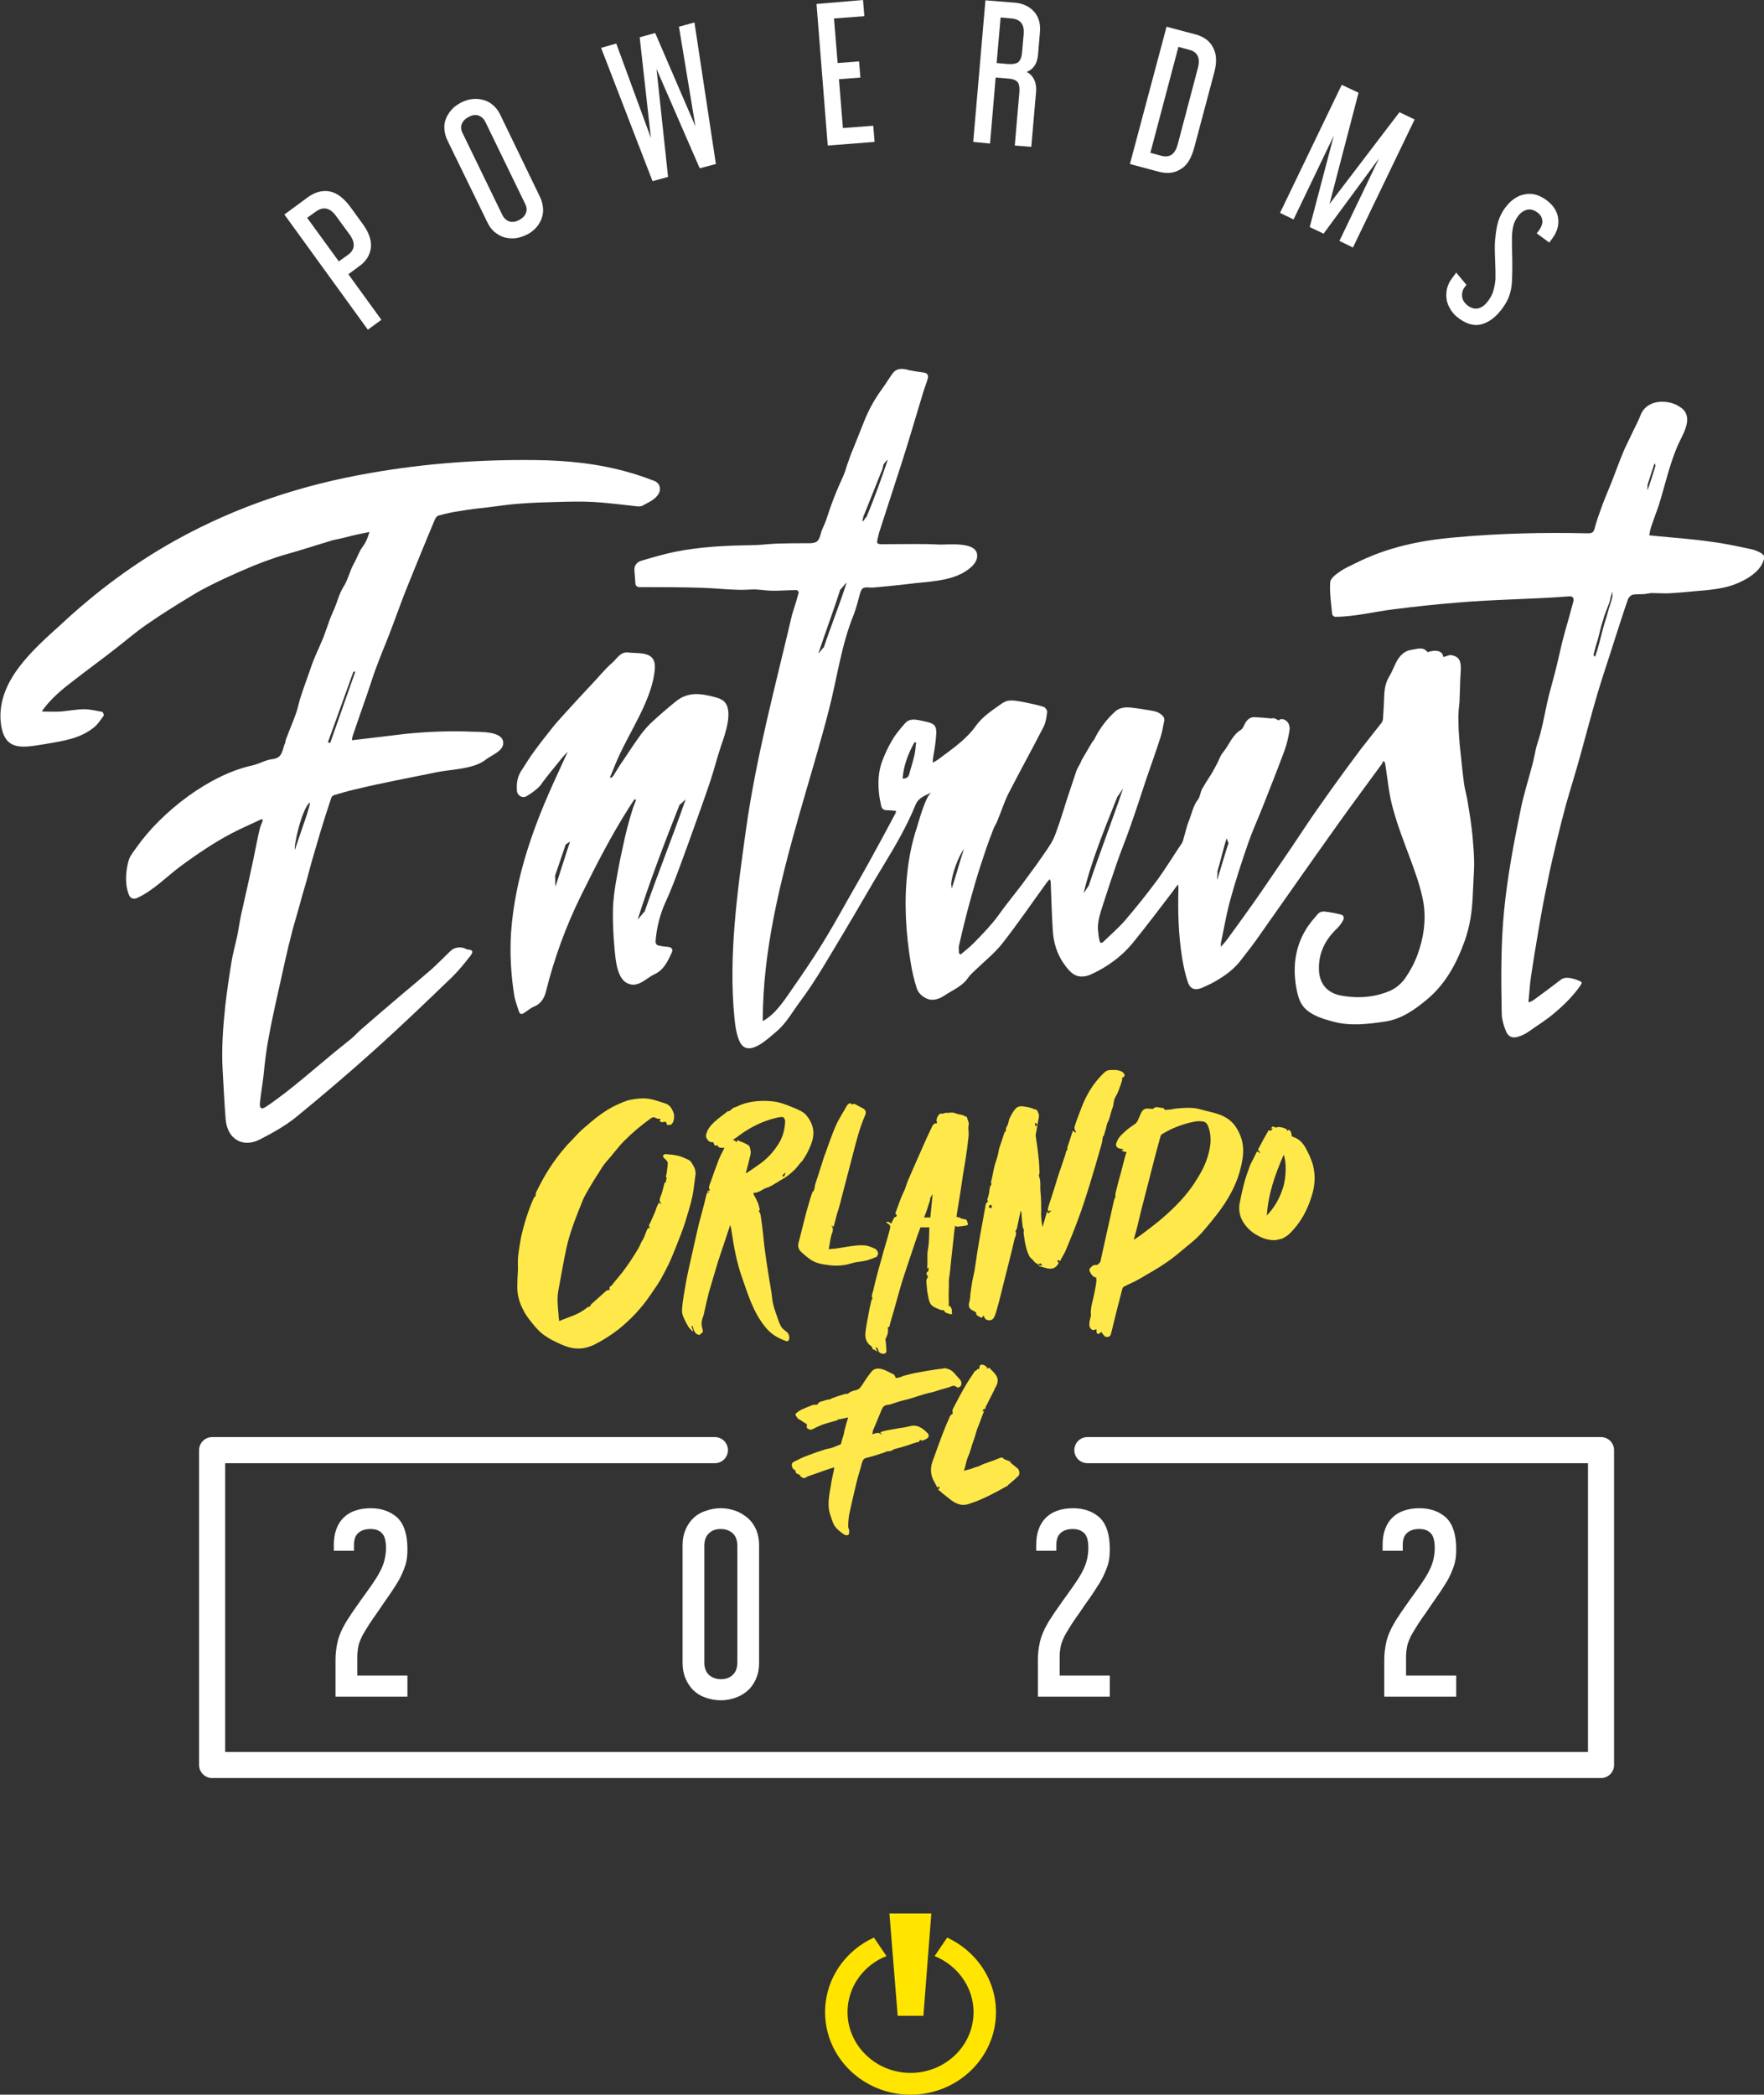 <?xml version="1.0" encoding="utf-8"?>
<!-- Generator: Adobe Illustrator 25.2.3, SVG Export Plug-In . SVG Version: 6.00 Build 0)  -->
<svg version="1.1" id="Layer_1" xmlns="http://www.w3.org/2000/svg" xmlns:xlink="http://www.w3.org/1999/xlink" x="0px" y="0px"
	 viewBox="0 0 534.7 634.7" style="enable-background:new 0 0 534.7 634.7;" xml:space="preserve">
<rect x="0" y="0" width="534.7" height="634.7" fill="#333333" stroke="none"/>
<style type="text/css">
	.st0{fill:#FFFFFF;}
	.st1{fill:#FFE500;}
	.st2{fill:none;stroke:#FFFFFF;stroke-width:7.905;stroke-linecap:round;stroke-linejoin:round;stroke-miterlimit:10;}
	.st3{fill:#FFE94A;}
</style>
<g>
	<path class="st0" d="M93.4,59.7c2.1-1.5,4.3-2.1,6.5-1.7c2.2,0.4,4.3,2,6.3,4.7l3.7,5.1c2,2.7,2.8,5.2,2.5,7.4
		c-0.3,2.2-1.5,4.1-3.7,5.6l-3.1,2.3l10,13.8l-4.1,3L86.2,65L93.4,59.7z M102.7,79.2l2.8-2c2.1-1.5,2.3-3.6,0.5-6.1l-4.1-5.6
		c-1.8-2.5-3.8-3-6-1.5l-2.8,2L102.7,79.2z"/>
	<path class="st0" d="M163.6,59.5c0.6,1.2,0.9,2.4,1,3.6c0.1,1.2-0.1,2.3-0.5,3.3c-0.4,1-1,2-1.8,2.8c-0.8,0.8-1.7,1.5-2.8,2
		c-1.1,0.5-2.3,0.9-3.4,1c-1.1,0.1-2.2,0-3.3-0.3c-1-0.3-2-0.9-2.9-1.6c-0.9-0.8-1.6-1.7-2.2-3l-12-24.6c-0.6-1.2-0.9-2.4-1-3.6
		c-0.1-1.2,0.1-2.2,0.5-3.2c0.4-1,1-1.9,1.8-2.8s1.8-1.5,2.9-2.1c1.1-0.5,2.2-0.9,3.4-1c1.1-0.1,2.2,0,3.3,0.3c1,0.3,2,0.8,2.9,1.6
		c0.9,0.8,1.6,1.7,2.2,3L163.6,59.5z M152.2,65c0.5,1.1,1.3,1.8,2.2,2.1c0.9,0.3,1.9,0.1,2.9-0.4c1-0.5,1.7-1.2,2.1-2.1
		c0.4-0.9,0.3-1.9-0.3-3l-11.9-24.5c-0.5-1.1-1.3-1.8-2.2-2.1c-0.9-0.3-1.9-0.1-2.9,0.4c-1,0.5-1.7,1.2-2.1,2.1
		c-0.4,0.9-0.3,1.9,0.3,3L152.2,65z"/>
	<path class="st0" d="M186.8,13.2l10.5,28.6l-3.4-30.5l4.7-1.3l12.2,28.3l-5-30.2l4.7-1.3l6.5,42.9l-4.9,1.3L199,20.9l3.5,32.7
		l-4.7,1.3l-15.6-40.4L186.8,13.2z"/>
	<path class="st0" d="M261.6,0l0.4,4.9l-9.2,0.7l1.1,13.5l6.5-0.5l0.4,4.9l-6.5,0.5l1.2,14.8l9.2-0.7l0.4,4.9l-14.2,1.1l-3.4-42.9
		L261.6,0z"/>
	<path class="st0" d="M307.5,0.8c2.6,0.2,4.6,1.2,6,2.8c1.4,1.6,2,3.8,1.7,6.4l-0.5,6c-0.1,1.7-0.5,3-1.1,3.9
		c-0.6,0.9-1.4,1.5-2.4,1.9c1,0.5,1.8,1.3,2.3,2.4c0.5,1,0.7,2.4,0.5,4.2l-1.4,16.1l-5-0.4l1.4-16.3c0.1-1.4-0.1-2.3-0.5-2.9
		c-0.5-0.6-1.5-1-3-1.1l-3.7-0.3l-1.7,20L295,43l3.7-42.9L307.5,0.8z M302.1,19.1l3.4,0.3c1.5,0.1,2.6-0.1,3.2-0.6
		c0.6-0.6,1-1.5,1.1-2.9l0.5-5.6c0.2-2.9-0.9-4.4-3.6-4.7l-3.4-0.3L302.1,19.1z"/>
	<path class="st0" d="M362.3,10.4c2.6,0.7,4.4,2,5.4,4c1.1,2,1.2,4.6,0.3,7.8l-6,22.5c-0.9,3.3-2.2,5.5-4.2,6.6
		c-1.9,1.2-4.1,1.4-6.7,0.7l-8.6-2.3l11.1-41.6L362.3,10.4z M348.7,46.3l3.3,0.9c2.6,0.7,4.2-0.5,5-3.5l6.1-23.1
		c0.8-3-0.1-4.9-2.6-5.5l-3.3-0.9L348.7,46.3z"/>
	<path class="st0" d="M411.8,28.1L403,61.8L424.2,34l4.6,2.2l-18.7,38.8l-4.1-2l12-25l-16.8,22.8l-4.2-2l7.3-27.7l-12.2,25.4l-4.1-2
		l18.7-38.8L411.8,28.1z"/>
	<path class="st0" d="M468.7,60.6c2.1,1.5,3.3,3.4,3.6,5.5s-0.3,4.2-1.8,6.2l-0.9,1.2l-3.8-2.8l0.7-0.9c0.7-1,1.1-2,1-3
		s-0.6-1.8-1.6-2.5c-1.1-0.8-2.2-1-3.2-0.7c-1,0.3-2,1-2.7,2.1c-0.6,0.9-1.1,1.8-1.3,2.8c-0.2,1-0.4,2.1-0.4,3.4c0,0.8,0,1.8,0,3
		c0,1.2,0.1,2.4,0.1,3.6c0,1.3,0,2.5,0,3.7c0,1.2-0.1,2.3-0.1,3.2c-0.1,1.6-0.4,3-0.8,4.2c-0.4,1.2-1.1,2.4-2,3.7
		c-1.9,2.6-3.9,4.2-6.2,4.9c-2.2,0.7-4.5,0.1-6.9-1.6c-1.2-0.8-2.1-1.8-2.7-2.8c-0.6-1-1.1-2.1-1.2-3.1c-0.2-1.1-0.1-2.1,0.1-3.2
		c0.3-1.1,0.7-2.1,1.4-3l1.4-1.9l3.1,3.7l-0.6,0.8c-0.6,0.8-0.8,1.8-0.7,2.8c0.1,1,0.7,1.9,1.7,2.7c1.1,0.8,2.2,1.1,3.3,0.8
		c1.1-0.3,2.1-1.1,3-2.4c0.6-0.8,1.1-1.7,1.4-2.7s0.6-2.3,0.7-3.7c0-0.7,0-1.6,0-2.6c0-1-0.1-2-0.1-3.1c0-1.1-0.1-2.1-0.1-3.2
		c0-1.1,0-2.1,0.1-3c0.2-2.3,0.5-4.3,1-5.8c0.5-1.5,1.2-2.8,2-3.9c1.7-2.3,3.7-3.7,5.9-4.1C464.3,58.4,466.5,59,468.7,60.6z"/>
</g>
<g>
	<polygon class="st1" points="279.9,610.8 272.1,610.8 269.6,579.8 282.3,579.8 	"/>
	<path class="st1" d="M287.1,587.1l-3.8,5.6c6.9,2.8,11.8,9.4,11.8,17c0,10.2-8.6,18.4-19.1,18.4c-10.5,0-19.1-8.3-19.1-18.4
		c0-7.7,4.9-14.3,11.8-17l-3.8-5.6c-8.8,4-14.8,12.6-14.8,22.6c0,13.8,11.6,25,25.9,25s25.9-11.2,25.9-25
		C301.9,599.7,295.8,591.1,287.1,587.1z"/>
</g>
<g>
	<path class="st0" d="M387.6,218.3c0.7-0.8,1.9-0.3,2.5,0.3c0.6,0.5,0.9,1.7,0.8,2.5c-0.3,2.1-0.8,4.2-1.5,6.2
		c-2.2,6-4.6,11.9-6.9,17.8c-1.4,3.5-3,7-4.2,10.5c-2,5.8-3.9,11.6-5.5,17.5c-1.1,4.1-1.8,8.3-2.7,12.5c-0.1,0.3,0,0.6,0,1.3
		c0.9-1.1,1.6-1.8,2.2-2.7c2.5-3.4,5-6.9,7.5-10.4c2.7-3.8,5.3-7.7,7.9-11.5c2-2.9,4-5.8,5.9-8.7c1.9-2.8,3.7-5.6,5.7-8.4
		c1.4-2,2.9-4.1,4.3-6.1c2.9-4,5.8-8,8.8-12c2.1-2.7,4.2-5.3,6.3-8c0.3-0.3,0.4-0.8,0.5-1.2c0.2-2.5,0.3-5,0.4-7.5
		c0.1-2,0.5-3.8,1.6-5.6c0.8-1.3,1.3-2.8,2-4.1c1-2,2.6-3.6,4.7-3.8c1.5-0.2,3.5-1.1,4.8,0.7c2.8-0.9,4.6-0.3,4.8,1.5
		c0.8-0.2,1.7-0.7,2.4-0.6c2.2,0.4,2.9,1.5,2.9,3.9c0,1.5-0.2,2.9-0.2,4.4c-0.1,2-0.1,3.9-0.2,5.9c-0.1,1.2-0.3,2.4-0.3,3.6
		c-0.1,1.1,0,2.2,0,3.3c0,1.3,0.1,2.6,0.2,3.9c0.1,1.8,0.3,3.5,0.5,5.3c0.3,2.9,0.6,5.9,1,8.8c0.2,1.4,0.6,2.8,0.9,4.3
		c0.4,2.6,0.9,5.2,1.2,7.7c0.4,2.7,0.6,5.5,0.8,8.2c0.1,1.9,0.2,3.8,0.1,5.7c-0.1,2.8-0.3,5.5-0.4,8.2c-0.2,4.7-0.9,9.2-2.5,13.6
		c-2.4,6.7-5.8,12.9-11.3,17.5c-3.6,3-7.6,5.9-12.5,6.7c-5.4,0.8-10.9,1.5-16.2,0c-2.6-0.7-5.3-1.5-7.5-3.2
		c-2.1-1.6-2.8-3.8-3.3-6.1c-1.3-6.4-0.8-12.7,2.7-18.5c1-1.7,2.4-3.3,3.7-4.8c0.4-0.5,1.4-0.8,2-0.7c1.7,0.2,3.3,0.5,4.9,0.9
		c1,0.2,1.1,1.1,0.7,1.8c-0.5,0.9-1.1,1.7-1.8,2.4c-3.6,3.4-5.7,7.5-5.5,12.6c0.1,4.2,2.6,7.1,6.9,7.8c5.1,0.9,10.2,0.5,14.9-1.6
		c1.7-0.8,3.3-2.2,4.4-3.8c1.5-2.2,2.8-4.6,3.7-7.1c1.8-5,2.6-10.1,1.8-15.5c-0.8-4.7-2.4-9-4-13.4c-1.9-5.1-3.9-10.2-5.3-15.4
		c-1.1-3.9-1.5-8-2.1-12c-0.1-0.6-0.2-1.3-0.3-1.9c-0.2-0.1-0.4-0.3-0.6-0.4c-0.1,0.4-0.2,0.8-0.5,1.1c-4.2,5.8-8.5,11.5-12.7,17.4
		c-8.5,11.9-16.8,23.8-25.2,35.7c-1.4,2-2.9,3.8-4.4,5.8c-2.2,3-5.1,5.1-8.3,6.9c-1.2,0.7-2.5,1.2-3.7,1.8c-2.2,0.9-3.7,0.4-4.4-1.9
		c-0.8-2.4-1.3-4.8-1.7-7.3c-1.1-6.9-1.3-13.9-1.1-20.9c0-0.3,0-0.5-0.1-1.2c-0.6,0.7-1,1.2-1.3,1.7c-4.1,5.4-8.2,10.8-12.5,16.1
		c-3.4,4.1-7.7,7.2-12.5,9.4c-1.7,0.8-3.6,1-5.2,0.1c-1.3-0.8-2.3-2.1-3.2-3.4c-2.1-3-3.1-6.5-3.3-10.2c-0.3-4.7-0.4-9.3-0.6-14
		c0-0.4,0-0.8-0.3-1.3c-0.3,0.3-0.6,0.6-0.9,1c-4.5,6.2-8.8,12.5-13.5,18.5c-2.3,2.9-5.3,5.3-8,7.9c-0.8,0.8-1.7,1.5-2.3,2.4
		c-1.8,2.7-4.8,3.8-7.3,5.5c-0.9,0.6-2,1.1-3.1,1.2c-2,0.3-4.5-1.3-5.2-3.4c-0.8-2.5-1.4-5-1.8-7.5c-1.5-9-2.1-18.3-1.1-27.4
		c0.5-4.7,1.4-9.3,2.9-13.8c0.6-1.9,2.7-9.8,4.5-10.7c-1.9,1-3.9,1.4-4.9,3.8c-2.6,6.4-6.1,12.4-9.7,18.3c-4.1,6.7-7.9,13.5-12,20.3
		c-4.3,7.1-8.3,14.3-13.3,21c-2.3,3.1-4.2,6.6-7.2,9.1c-2.3,1.9-8,7.6-10.7,3.7c-1.3-1.9-1.8-5.8-2-8.1c-1.8-18.7,0.9-38.1,3.5-56.7
		c3.1-22.2,8.9-43.5,14-65.3c0.7-2.2,1.4-4.4,2-6.6c0.1-0.2-0.4-0.8-0.6-0.8c-2.4,0-4.7,0.2-7.1,0.2c-1.8,0-3.6-0.3-5.4-0.4
		c-1.9,0-3.7,0.2-5.6,0.1c-3.6-0.1-7.1-0.5-10.7-0.6c-6.2-0.2-12.5-0.2-18.7-0.2c-0.9,0-1.3-0.3-1.4-1.1c-0.1-1.3-0.2-2.7-0.3-4
		c-0.1-1.5,0.8-2.5,2.1-2.9c3.4-1,6.8-2,10.2-2.7c7.5-1.5,15.2-1.9,22.9-2c2.7,0,5.5-0.4,8.2-0.5c3.2-0.1,6.3-0.1,9.5-0.1
		c2.4,0,3-0.6,3.6-2.9c0.3-1.3,1-2.5,1.5-3.8c0.8-2.4,1.6-4.8,2.5-7.1c0.9-2.4,2-4.7,3-7c0.5-1.2,0.8-2.6,1.3-3.8
		c0.4-1.2,0.8-2.4,1.3-3.5c1.2-3,2.4-6,3.6-9c1.4-3.5,3.2-6.7,5.4-9.7c1.1-1.5,2.1-3.2,3.2-4.7c1.1-1.5,2.7-1.5,4.4-1.1
		c0.3,0.1,0.5,0.2,0.8,0.2c1.4,0.3,2.9,0.5,4.3,0.7c1.1,0.2,1.4,0.9,1.1,1.9c-0.4,1.4-1,2.8-1.4,4.2c-2.1,6.9-4.1,13.8-6.3,20.7
		c-2.3,7.2-4.7,14.4-7,21.6c-0.1,0.4-0.2,0.8-0.3,1.2c-0.6,2.4-0.6,2.4,1.9,2.4c5.5,0,11-0.2,16.5,0.1c2.7,0.1,11.8-1.1,11.6,3.5
		c0,1.3-0.9,2.5-1.9,3.4c-5.1,4.5-13.1,4.2-19.4,5.1c-3.3,0.4-6.6,0.7-9.9,1c-0.6,0.1-1.2,0-1.7,0c-1.7-0.1-2.1,0.2-2.6,1.8
		c-0.6,2.1-1.1,4.3-1.9,6.4c-3.8,9.2-5.1,19.5-7.6,29.1c-2.7,10.5-5.9,20.9-8.9,31.4c-5.8,20.4-11.1,41.3-11.1,62.7
		c3.9-2.1,6.6-6.4,9.1-10c2.8-4,5.5-8,8.1-12.1c2.9-4.6,5.6-9.4,8.3-14.2c2.5-4.4,5-8.7,7.4-13.1c2.5-4.5,4.9-9,7.3-13.5
		c0.1-0.2,0.2-0.5,0.2-0.8c-1-0.1-1.9-0.2-2.8-0.2c-1,0-1.5-0.5-1.7-1.3c-0.3-1.4-0.6-2.9-0.7-4.3c-0.3-3-0.1-5.9,0.8-8.7
		c0.9-2.5,2-4.9,3.4-7.2c1-1.7,2.4-3.3,3.7-4.8c0.9-1.1,2.2-1.3,3.5-1.1c1,0.1,2,0.4,3,0.6c2.3,0.5,3.1,1.2,3,3.5
		c-0.1,2.3-0.5,4.7-0.9,7c-0.1,0.6-0.2,1.1-0.1,1.9c0.8-0.5,1.7-1,2.4-1.6c3.9-2.9,7.9-5.7,10.7-9.7c2-2.7,4.6-4.4,7.3-6.3
		c0.5-0.4,1.1-0.7,1.7-1c1.5-0.6,4.1,0,5.7,0.3c2,0.4,3.9,0.8,5.8,1.4c0.5,0.2,1.1,1.1,1,1.6c-0.2,1.5-0.4,3-1,4.3
		c-3.5,6.8-7.2,13.5-10.7,20.3c-1.4,2.8-2.3,5.8-3.5,8.6c-0.4,0.9-0.9,1.6-1.2,2.5c-0.8,2-1.5,4-2.2,6c-1.1,3.3-2.2,6.6-3.2,10
		c-1,3.5-2,7-2.9,10.6c-0.7,2.8-1.4,5.6-2,8.4c-0.2,0.8,0,1.6,0,2.4c0.2,0.1,0.3,0.2,0.5,0.3c1.3-1.1,2.6-2.1,3.8-3.3
		c2-2,3.9-4,5.7-6.1c1.5-1.7,2.7-3.6,4.1-5.4c1.6-2.1,3.3-4.2,4.9-6.3c1.5-2,2.9-4,4.4-6c1.5-2.2,3.1-4.3,4.5-6.6
		c0.8-1.3,1.3-2.7,1.8-4.1c1.1-3,2-6.1,3-9.2c1-2.9,1.9-5.8,2.9-8.7c0.3-0.8,0.8-1.5,1.2-2.3c0.2-0.4,0.3-0.9,0.6-1.3
		c1-1.7,2-3.4,3-5.1c0.1-0.2,0.4-0.4,0.5-0.6c1.6-3.3,3.7-6.1,6.3-8.5c1.3-1.3,3.2-1.5,4.9-1.3c1.9,0.2,3.7,0.5,5.5,0.8
		c1.6,0.3,3,0.4,4.2,1.8c0.5,0.5,0.5,1.2,0.3,1.9c-0.3,1.6-0.6,3.2-1.1,4.7c-1.3,4.1-2.8,8.2-4.2,12.3c-1.6,4.8-3.1,9.5-4.8,14.3
		c-1.3,3.8-2.9,7.6-4.2,11.4c-1.4,4-2.7,8-4,12c-0.8,2.6-1.8,5.1-1.7,7.9c0.1,1.2,0.2,2.5,0.5,3.6c0.2,0.9,0.9,0.6,1.3,0.1
		c2.2-2.1,4.5-4.1,6.5-6.4c3.4-4,6.7-8.1,9.8-12.3c2.6-3.6,4.9-7.4,7.4-11.1c0.2-0.3,0.3-0.7,0.4-1.1c0.6-2,1-4,1.8-5.9
		c0.8-2.1,1.2-4.3,2.6-6.1c0.7-0.9,0.7-2.2,1.3-3.3c0.8-1.4,1.7-2.8,2.6-4.2c0.7-1.1,1.3-2.3,1.9-3.4c0.6-1.1,1-2.5,1.8-3.4
		c1.9-2.3,2.8-5.3,5.5-6.9c0.6-0.4,0.9-1.4,1.3-2.1c0.7-1.1,1.6-1.8,2.9-1.7c1.7,0.1,3.3,0.2,5,0.4
		C386.2,217.4,386.8,217.9,387.6,218.3z M328.5,270.6c0.1,0,1.4-2.2,1.5-2.2c3-9,7.4-20.5,10.4-29.4c-0.1,0-1.6,2.4-1.7,2.4
		C335.2,250.2,330.6,261.3,328.5,270.6z M273.6,235.9c1.5,0.1,1.9-0.8,2.1-1.7c0.5-1.8,1.1-3.7,1.5-5.5c0.3-1.2,0.3-2.4,0.5-3.7
		c-0.2,0-0.3-0.1-0.5-0.1C275.3,228.3,273.9,231.9,273.6,235.9z M256.6,176.6c-0.2-0.1-1.7,2.1-1.9,2c-1.8,5.8-4.7,13.5-6.6,19.3
		c0.2,0.1,1.4-1.8,1.6-1.7C251.6,190.4,254.8,182.4,256.6,176.6z M269.1,139.3c-0.1,0-0.8,0.7-1.2,1.3c0,0.1-0.1,0.1-0.1,0.2
		c0,0.1-0.1,0.3-0.1,0.4c0,0.1-0.1,0.3-0.1,0.4c0,0.1-0.1,0.3-0.1,0.4c0,0.1-0.1,0.3-0.1,0.4c-0.1,0.1-0.1,0.3-0.2,0.4
		c-0.1,0.2-0.1,0.3-0.2,0.5c-0.1,0.2-0.1,0.3-0.2,0.5c-0.1,0.2-0.1,0.3-0.2,0.5c-0.1,0.2-0.1,0.3-0.2,0.5c-0.1,0.2-0.1,0.3-0.2,0.5
		c-0.1,0.2-0.1,0.3-0.2,0.5c-0.1,0.2-0.1,0.3-0.2,0.5c-0.1,0.2-0.1,0.3-0.2,0.5c-0.1,0.2-0.1,0.3-0.2,0.5c-0.1,0.2-0.1,0.3-0.2,0.5
		c-0.1,0.2-0.1,0.3-0.2,0.5c-0.1,0.2-0.1,0.3-0.2,0.5c-0.1,0.2-0.1,0.3-0.2,0.5c-0.1,0.2-0.1,0.3-0.2,0.5c-0.1,0.2-0.1,0.3-0.2,0.5
		c-0.1,0.2-0.1,0.3-0.2,0.5c-0.1,0.2-0.1,0.3-0.2,0.5c-0.1,0.2-0.1,0.3-0.2,0.5c-0.1,0.2-0.1,0.3-0.2,0.5c-0.1,0.2-0.1,0.3-0.2,0.5
		c-0.1,0.2-0.1,0.3-0.2,0.5c-0.1,0.2-0.1,0.3-0.2,0.5c-0.1,0.2-0.1,0.3-0.2,0.5c-0.1,0.2-0.1,0.3-0.2,0.5c-0.1,0.2-0.1,0.3-0.2,0.5
		c-0.1,0.2-0.1,0.3-0.2,0.5c-0.1,0.1-0.1,0.3-0.2,0.4c-0.1,0.1-0.1,0.3-0.1,0.4c0,0.1-0.1,0.3-0.1,0.4c0,0.1-0.1,0.3-0.1,0.4
		c0,0.1-0.1,0.3-0.1,0.4c0,0,0,0.1,0,0.1c0,0,0,0,0,0c0,0,0,0,0.1,0c0,0,0,0,0.1,0c0,0,0.1,0,0.1-0.1c0.1-0.1,0.2-0.1,0.2-0.2
		c0.1-0.1,0.1-0.2,0.2-0.3c0.1-0.1,0.1-0.2,0.2-0.3c0-0.1,0.1-0.2,0.2-0.2c0,0,0,0,0.1-0.1c0.1-0.1,0.1-0.1,0.1-0.2
		C265,151.1,267.4,144.4,269.1,139.3z M288.3,267.8c0.1,0,0.1,1.3,0.2,1.4c1-3,2.7-9,3.7-12C290.3,259.9,288.7,264.5,288.3,267.8z
		 M369,264.1c0.2,0.1-0.2,2.4,0,2.4c0.9-2.9,2.4-8.1,3.4-11.1c-0.2-0.1-0.4-1.2-0.6-1.3C370.8,257.1,369.9,261.2,369,264.1z"/>
	<path class="st0" d="M53.6,163.5c18.1-10,37.8-16.6,58.8-20.2c16.5-2.9,33.2-4.1,49.9-3.9c9.7,0.1,19.3,1.1,28.6,3.8
		c2.5,0.7,5,1.6,7.4,2.5c1.6,0.6,2.2,2.3,1.4,3.8c-1.1,2-3.2,2.7-4.9,3.7c-0.9,0.5-2.4,0.1-3.6,0c-3.8-0.4-7.6-0.9-11.4-1.1
		c-3.6-0.2-7.2-0.1-10.8,0c-3.8,0.1-7.5,0.2-11.3,0.5c-3.2,0.2-6.4,0.7-9.6,1.1c-2.8,0.3-5.6,0.6-8.4,1.1c-2.3,0.3-4.5,0.8-6.7,1.4
		c-0.6,0.1-1.1,0.9-1.3,1.5c-1.3,3.1-2.6,6.2-3.9,9.4c-1.8,4.5-3.7,9-5.5,13.6c-1.3,3.4-2.5,6.8-3.8,10.2c-1.4,3.7-3,7.4-4.4,11.2
		c-1,2.6-1.8,5.3-2.7,7.9c-1.5,4.3-3,8.6-4.5,13c-0.1,0.4-0.2,0.8-0.2,1.3c5.4-0.6,10.7-1.3,15.9-1.9c6.8-0.7,13.7-1,20.5-0.7
		c2.3,0.1,8.9-0.2,9.4,3c0.5,2.8-3.6,4.1-5.3,5.5c-3.6,2.9-10.6,2.9-14.9,3.8c-8.2,1.7-16.5,3.2-24.7,5.2c-2.2,0.5-4.3,1.1-6.5,1.8
		c-0.3,0.1-0.6,0.5-0.7,0.8c-1.1,3.3-2.2,6.7-3.2,10c-0.9,3.1-1.8,6.1-2.7,9.2c-0.6,2.1-1.1,4.2-1.7,6.3c-0.8,2.7-1.6,5.4-2.3,8.1
		c-0.6,2.2-1.3,4.4-1.9,6.7c-0.8,3-1.5,6-2.2,9.1c-1.6,7.4-3.4,14.8-4.8,22.3c-0.8,4-1.3,8.1-1.7,12.2c-0.3,2.8-0.8,5.5-1.1,8.3
		c-0.2,1.9,0.4,2.3,1.9,1.3c2-1.3,3.9-2.8,5.8-4.2c1.9-1.5,3.8-3,5.7-4.6c3-2.5,6.1-5.1,9.1-7.6c1.7-1.4,3.5-2.8,5.2-4.2
		c1.1-0.9,2-2,3.1-2.9c4-3.5,8-6.9,12-10.3c3.1-2.6,6.2-5.2,9.2-7.8c2-1.8,3.8-3.7,5.7-5.5c1.2-1.2,3-1.4,4.5-0.8
		c0.2,0.1,0.4,0.3,0.7,0.3c1.6,0.1,1.9,0.6,0.9,1.9c-1.7,2.2-3.5,4.4-5.5,6.4c-7.7,7.4-15.4,14.8-23.4,22c-7.9,7.1-16,14-24.2,20.7
		c-3.3,2.6-7.1,4.7-10.8,6.6c-5.2,2.6-9.8-0.2-10.3-6.1c-0.4-4.9-0.6-9.8-0.9-14.7c-0.4-6.7,0.1-13.3,0.8-19.9
		c0.5-4.2,1.1-8.5,1.8-12.7c0.4-2.6,1.1-5.2,1.7-7.8c0.5-2.3,0.8-4.7,1.3-7c0.7-3.3,1.5-6.5,2.2-9.8c0.5-2.5,1.1-4.9,1.6-7.4
		c0.6-2.9,1.1-5.7,1.8-8.6c0.2-1,0.7-1.9,1-2.8c-0.2-0.2-0.2-0.2-0.4-0.3c-2.3,1.1-4.6,2.1-6.9,3.2c-6.2,3-11.8,6.8-17.3,10.8
		c-4.4,3.2-8.7,7.8-13.8,10c-0.8,0.3-1.7,0-2.1-0.8c-1.5-3.3-1.1-7.8-0.1-11c0.5-1.4,1.6-2.6,2.4-3.8c7.6-10.7,22-21.9,35.1-24.7
		c2.1-0.5,4-1.7,6.1-1.9c3.1-0.4,2.8-2.9,3.7-4.8c0.2-0.4,0.1-0.8,0.3-1.2c0.9-2.5,2-5,2.9-7.5c0.6-1.6,0.9-3.2,1.4-4.9
		c0.3-0.9,0.6-1.8,0.9-2.7c0.6-1.7,1.2-3.4,1.8-5.1c0.5-1.4,0.9-2.7,1.5-4.1c0.9-2.2,1.9-4.3,2.8-6.5c0.7-1.8,1.3-3.7,2-5.6
		c0.3-0.8,0.7-1.6,1-2.4c0.1-0.2,0.2-0.4,0.3-0.6c0.9-2.2,1.5-4.6,2.7-6.6c1.5-2.3,2-5,3.3-7.3c0.7-1.2,1.2-2.6,1.9-3.9
		c0.5-0.9,1.2-1.7,1.7-2.7c0.4-0.8,0.7-1.7,1.1-2.9c-0.8,0.2-1.7,0.3-2.5,0.5c-2,0.4-3.9,0.9-5.9,1.4c-0.9,0.2-1.9,0.4-2.8,0.6
		c-3.4,1-6.7,2.1-10.1,3.1c-2.5,0.8-5.1,1.4-7.6,2.3c-2.1,0.7-4.2,1.5-6.2,2.3c-3.1,1.3-6.1,2.6-9.1,4c-3.1,1.5-6.3,3-9.2,4.8
		c-4.8,2.9-9.5,5.8-14.1,9c-3.5,2.4-6.8,5.3-10.2,7.9c-4,3.1-8.1,6.1-12.1,9.2c-3.3,2.5-6.5,5.2-9,8.5c-0.2,0.2-0.2,0.4-0.5,0.8
		c2,0,3.9,0.1,5.7,0c2.4-0.2,4.8-0.7,7.2-0.7c1.8,0,3.6,0.5,5.4,0.8c0.2,0,0.6,1,0.4,1.2c-0.9,1.2-1.7,2.5-2.8,3.4
		c-4.2,3.5-9.4,4.2-14.6,5.1c-6.9,1.1-12.5,2.5-13.7-5.9c-1.7-12.9,9.8-22.7,18.3-30.4C29.1,179.3,40.9,170.5,53.6,163.5z
		 M99.4,224.9c0.2,0.1,0.4,0.2,0.7,0.2c2.5-7.1,5.1-14.5,7.6-21.6c-0.1-0.1-0.5,0.1-0.6,0.1C104.5,210.7,102,217.8,99.4,224.9z
		 M93.8,243.2c-2.4,2.3-4.8,13-4.4,14.3C90.9,252.7,94.6,243,93.8,243.2z"/>
	<path class="st0" d="M508,122.6c0.6,0.3,1.2,0.7,1.8,1.1c3.7,3.1,0.1,8.1-1.3,11.4c-2.5,5.8-3.8,12-5.7,18
		c-0.7,2.1-1.5,4.1-2.2,6.2c-0.3,0.9-0.5,1.8-0.7,2.9c1.1,0.1,2,0.2,2.9,0.3c5.4,0.5,10.8,0.9,16.2,1.7c4,0.5,7.9,1.4,11.8,2.2
		c0.9,0.2,1.9,0.6,2.7,1c1.5,0.8,1.5,1.5,0.8,3.1c-1.5,3.6-6.8,6.2-10.4,7.2c-4.4,1.2-9.5,1.3-14.1,1.8c-1.7,0.1-3.3,0.3-5,0.3
		c-1.3,0-2.7-0.1-4-0.1c-0.7,0-1.4,0.2-2.2,0.3c-1.2,0.1-2.5,0-3.7,0.2c-0.5,0.1-1.2,0.8-1.4,1.3c-1.4,3.9-2.6,7.9-3.9,11.8
		c-1.8,5.8-3.8,11.5-5.5,17.3c-1.8,6.1-3.4,12.3-5.1,18.4c-1.4,5.1-3,10.1-4.4,15.1c-0.9,3.4-1.8,6.8-2.6,10.2
		c-1,4.3-2.1,8.6-2.9,12.9c-1,4.7-1.9,9.5-2.7,14.3c-0.8,4.7-1.6,9.5-2.3,14.2c-0.4,2.6-0.5,5.2-0.8,7.8c0.1,0.1,0.2,0.2,0.3,0.2
		c0.6-0.3,1.2-0.6,1.7-1c2.6-1.9,5.3-3.9,7.9-5.9c1.5-1.1,4.2-0.2,5.7,0.5c0.2,0.1,0.5,0.2,0.5,0.4c0.1,0.2-0.1,0.5-0.2,0.7
		c-2,3-4.9,5.9-7.6,8.2c-2.6,2.3-5.6,4.1-8.4,6.1c-0.9,0.6-1.9,1.1-2.9,1.4c-1.8,0.6-3.1,0.1-3.8-1.6c-0.7-1.7-1.3-3.7-1.3-5.5
		c-0.2-10.2-0.3-20.6,0.7-30.9c1-10.4,3-20.9,5.1-31.1c0.9-4.4,2.3-8.7,3.4-13c0.5-1.7,0.8-3.5,1.2-5.3c0.5-1.9,1.2-3.7,1.6-5.6
		c0.7-2.8,1.2-5.6,1.8-8.3c0.6-2.6,1.3-5.1,2-7.7c0.9-3.4,1.7-6.9,2.5-10.4c0.6-2.3,1.2-4.6,1.9-6.9c0.5-1.8,1-3.7,1.5-5.5
		c0.3-1.1-0.2-1.7-1.3-1.6c-11.3,0.9-22.6,0.9-33.9,1.9c-6.4,0.5-12.7,1.2-19.1,2c-5.9,0.7-12,2.3-17.9,2.3c-0.3,0-0.9-0.5-0.9-0.8
		c-0.3-3.2-0.8-6.5-0.6-9.7c0.1-1.1,1.6-2.3,2.8-3.1c1.5-1.1,3.2-1.8,4.8-2.6c9.7-4.9,19.8-7,30.6-7.9c13.2-1.2,26.4-1.5,39.7-1.2
		c1,0,1.9,0,2.2-1.3c0.6-2.3,1.4-4.5,2.2-6.7c0.9-2.5,2-5,3-7.5c1.1-2.8,2.1-5.6,3.2-8.3c0.9-2.3,2.1-4.5,3.1-6.7
		c0.9-1.9,1.9-3.7,2.6-5.6C499.2,121.4,504.4,121,508,122.6z M485.8,188.3c-0.6,1.7-0.9,3.4-1.4,5.2c-0.5,1.6-1,3.3-1.4,5
		c0.1,0,0.4,0.5,0.5,0.5c0.4-1.1,0.9-2.7,1.2-3.9c0.6-2.3,1.1-4.4,1.8-6.7c0.6-1.7,1-3.6,1.6-5.3c0.3-0.8,0.5-1.7,0.7-2.5
		c-0.1,0,0-1.3-0.1-1.3c-0.2,0.6-0.7,2.5-0.8,3.1C487.2,184.3,486.3,186.3,485.8,188.3z M501.8,141.2c0-0.3-0.2-0.8-0.3-0.8
		c-0.6,1.9-1.5,4.7-2.1,6.5c0,0.4-0.1,1.6,0,1.6C500.1,146.7,501.2,143.1,501.8,141.2z"/>
	<path class="st0" d="M159.7,241.2c-1.2,0.8-2.8,0-3-1.5c-0.2-2.3,0.1-4.5,1.6-6.6c1.2-1.8,2.3-3.7,3.6-5.4c1.7-2.4,3.5-4.6,5.3-6.9
		c1-1.3,2.8-3.3,3.9-4.5c2.7-3,5.5-6,8.3-9c2.1-2.2,4-4.6,6.2-6.5c1.4-1.2,2.4-3.3,4.7-3.1c3.6,0.4,8.5-0.5,8.2,4.8
		c-0.6,9.2-7.7,19.2-11.3,27.5c-0.8,1.8-1.5,3.7-2.3,5.5c0.1,0.1,0.2,0.2,0.3,0.2c0.2-0.2,0.5-0.3,0.7-0.6c1-1.6,1.9-3.2,3-4.7
		c1.8-2.7,3.5-5.3,5.4-7.9c1-1.3,2.1-2.6,3.3-3.7c2.4-2.2,4.8-4.3,7.3-6.3c3.7-3,7.7-2.4,12-1.2c0.8,0.2,1.6,0.5,2.3,1
		c3.4,2.6,0.5,10.4-0.6,13.6c-1.2,3.5-2.1,7.2-3.3,10.8c-2.1,6.2-4.3,12.3-6.5,18.4c-1.5,4.1-3,8.3-4.6,12.4c-0.8,2-1.6,4-2.5,5.9
		c-1.7,3.8-2.7,7.8-3,12c0,0.3,0.3,0.9,0.6,1c1,0.3,2,0.4,3.1,0.5c1.2,0.1,1.7,0.7,1.2,1.8c-1.2,2.6-2.4,5.2-5.2,6.5
		c-2.6,1.2-4.9,4.2-8.1,2.8c-3.3-1.4-3.7-7.2-4-10.3c-0.4-4.1-0.6-8.3-0.5-12.4c0.1-3.2,0.6-6.5,1.2-9.7c0.7-4.1,1.6-8.2,2.5-12.2
		c0.6-2.6,1.3-5.1,2.1-7.7c0.3-1.1,0.8-2.2,1.2-3.3c-0.2-0.1-0.3-0.1-0.5-0.2c-0.5,0.8-1,1.5-1.5,2.3c-5.5,8.6-10.1,17.6-14.6,26.7
		c-4.6,9.3-8.2,19.1-10.7,29.2c-0.5,1.9-1.4,3.7-3.6,4.6c-1.1,0.4-2,1.3-3,1.9c-0.7,0.5-1.3,0.5-1.6-0.4c-0.5-1.6-1.1-3.1-1.4-4.7
		c-1-6.3-1.4-12.7-1-19.1c1.2-17.2,7.1-33.2,14.3-48.6c0.9-2,1.8-4,2.9-6.3c-0.7,0.7-1.2,1.2-1.7,1.8c-2.2,2.8-4.6,5.5-6.6,8.4
		C162.6,239.3,161.2,240.3,159.7,241.2z M207.8,242.3c-0.1-0.1-1.6,1.6-1.8,1.5c-4.2,10.6-9.3,23.9-12.7,34.8c0.1,0,2-2.4,2.1-2.4
		C199.1,265.5,204.1,253,207.8,242.3z M168.2,265.5c0.2,0,0,3,0.2,3c1.1-3.2,3.3-10.3,4.4-13.5c-0.1,0-1.2,0.9-1.3,0.8
		C170.4,259,169.3,262.3,168.2,265.5z"/>
</g>
<polyline class="st2" points="329.6,439.4 485.3,439.4 485.3,534.8 64.3,534.8 64.3,439.4 216.7,439.4 "/>
<g>
	<path class="st0" d="M112.4,457c3.3,0,6,1,8.1,2.9c2,2,3,5.1,3,9.5c0,2-0.2,3.7-0.7,5.1c-0.5,1.4-1.1,2.9-1.9,4.3
		c-0.6,1.1-1.4,2.2-2.2,3.5c-0.9,1.3-1.8,2.6-2.7,3.9c-0.9,1.3-1.8,2.7-2.7,3.9c-0.9,1.3-1.7,2.5-2.4,3.7c-0.5,0.9-1,1.6-1.3,2.3
		c-0.3,0.7-0.6,1.4-0.8,2c-0.2,0.7-0.3,1.4-0.4,2.2c-0.1,0.8-0.1,1.7-0.1,2.7v4.7h15.2v6.4h-21.8v-11.1c0-1.8,0.2-3.6,0.6-5.4
		c0.4-1.8,1.2-3.7,2.3-5.6c0.6-1.1,1.4-2.2,2.3-3.6c0.9-1.3,1.8-2.6,2.8-4c1-1.3,1.9-2.7,2.8-3.9c0.9-1.3,1.7-2.5,2.3-3.6
		c0.8-1.4,1.4-2.8,1.7-4c0.3-1.2,0.5-2.5,0.5-3.8c0-2.2-0.4-3.7-1.2-4.5c-0.8-0.9-2-1.3-3.5-1.3c-1.6,0-2.8,0.4-3.7,1.2
		c-0.9,0.8-1.3,2-1.3,3.7v1.7h-6.1v-1.9c0-3.4,1-6.2,2.9-8.1C106,458,108.8,457,112.4,457z"/>
	<path class="st0" d="M230.1,503.9c0,1.8-0.3,3.3-0.9,4.7c-0.6,1.4-1.4,2.6-2.5,3.6c-1.1,1-2.3,1.7-3.7,2.2s-2.9,0.8-4.5,0.8
		c-1.6,0-3.1-0.3-4.6-0.8s-2.6-1.2-3.7-2.2c-1-1-1.8-2.2-2.4-3.6c-0.6-1.4-0.9-3-0.9-4.7v-35.7c0-1.8,0.3-3.3,0.9-4.7
		c0.6-1.4,1.4-2.6,2.4-3.5c1-1,2.2-1.7,3.7-2.2c1.4-0.5,2.9-0.8,4.6-0.8c1.6,0,3.1,0.3,4.5,0.8c1.4,0.5,2.6,1.3,3.7,2.2
		c1.1,1,1.9,2.1,2.5,3.5c0.6,1.4,0.9,3,0.9,4.7V503.9z M213.5,503.8c0,1.6,0.5,2.9,1.4,3.7c0.9,0.8,2.1,1.3,3.6,1.3
		c1.5,0,2.7-0.4,3.6-1.3c0.9-0.8,1.4-2.1,1.4-3.7v-35.5c0-1.6-0.5-2.9-1.4-3.7c-0.9-0.8-2.1-1.3-3.6-1.3c-1.5,0-2.7,0.4-3.6,1.3
		c-0.9,0.8-1.4,2.1-1.4,3.7V503.8z"/>
	<path class="st0" d="M325.3,457c3.3,0,6,1,8.1,2.9c2,2,3,5.1,3,9.5c0,2-0.2,3.7-0.7,5.1c-0.5,1.4-1.1,2.9-1.9,4.3
		c-0.6,1.1-1.4,2.2-2.2,3.5s-1.8,2.6-2.7,3.9c-0.9,1.3-1.8,2.7-2.7,3.9c-0.9,1.3-1.7,2.5-2.4,3.7c-0.5,0.9-1,1.6-1.3,2.3
		c-0.3,0.7-0.6,1.4-0.8,2c-0.2,0.7-0.3,1.4-0.4,2.2c-0.1,0.8-0.1,1.7-0.1,2.7v4.7h15.2v6.4h-21.8v-11.1c0-1.8,0.2-3.6,0.6-5.4
		c0.4-1.8,1.2-3.7,2.3-5.6c0.6-1.1,1.4-2.2,2.3-3.6c0.9-1.3,1.8-2.6,2.8-4c1-1.3,1.9-2.7,2.8-3.9c0.9-1.3,1.7-2.5,2.3-3.6
		c0.8-1.4,1.4-2.8,1.7-4c0.3-1.2,0.5-2.5,0.5-3.8c0-2.2-0.4-3.7-1.2-4.5s-2-1.3-3.5-1.3c-1.6,0-2.8,0.4-3.7,1.2
		c-0.9,0.8-1.3,2-1.3,3.7v1.7h-6.1v-1.9c0-3.4,1-6.2,2.9-8.1C318.9,458,321.7,457,325.3,457z"/>
	<path class="st0" d="M430.3,457c3.3,0,6,1,8.1,2.9c2,2,3,5.1,3,9.5c0,2-0.2,3.7-0.7,5.1c-0.5,1.4-1.1,2.9-1.9,4.3
		c-0.6,1.1-1.4,2.2-2.2,3.5c-0.9,1.3-1.8,2.6-2.7,3.9c-0.9,1.3-1.8,2.7-2.7,3.9c-0.9,1.3-1.7,2.5-2.4,3.7c-0.5,0.9-1,1.6-1.3,2.3
		c-0.3,0.7-0.6,1.4-0.8,2c-0.2,0.7-0.3,1.4-0.4,2.2c-0.1,0.8-0.1,1.7-0.1,2.7v4.7h15.2v6.4h-21.8v-11.1c0-1.8,0.2-3.6,0.6-5.4
		c0.4-1.8,1.2-3.7,2.3-5.6c0.6-1.1,1.4-2.2,2.3-3.6c0.9-1.3,1.8-2.6,2.8-4c1-1.3,1.9-2.7,2.8-3.9c0.9-1.3,1.7-2.5,2.3-3.6
		c0.8-1.4,1.4-2.8,1.7-4c0.3-1.2,0.5-2.5,0.5-3.8c0-2.2-0.4-3.7-1.2-4.5c-0.8-0.9-2-1.3-3.5-1.3c-1.6,0-2.8,0.4-3.7,1.2
		c-0.9,0.8-1.3,2-1.3,3.7v1.7h-6.1v-1.9c0-3.4,1-6.2,2.9-8.1C423.9,458,426.7,457,430.3,457z"/>
</g>
<path class="st3" d="M201.8,339.9c-0.4,0-0.9,0.2-1.3,0.1c-0.5-0.1-0.7-0.4-0.2-0.9c-0.2-0.1-0.3-0.1-0.5-0.1c-0.2,0-0.5,0-0.7-0.1
	c-0.9-0.5-1.2-0.5-2,0.1c-2.8,2-5.4,4.2-7.8,6.6c-2,2-3.6,4.3-5.5,6.4c-1.1,1.2-1.8,2.6-2.6,3.8c-0.9,1.3-1.7,2.8-2.6,4.2
	c-0.6,1.1-1.3,2.2-1.8,3.3c-2,5-4.1,10-5.2,15.3c-0.9,4.2-1.6,8.5-2.4,12.7c-0.4,2.3-0.1,4.7,0.1,7c0,0.6,0.1,1.2,0.2,2
	c1.6-0.7,3.1-1.2,4.6-1.8c1.4-0.6,2.8-1.4,4-2.4c0.2-0.2,0.6-0.1,0.7-0.2c0.2-0.3,0.3-0.6,0.4-0.7c1.6-1.4,3.1-2.8,4.7-4.2
	c0.1-0.1,0.4,0,0.6-0.1c0.1,0,0.3-0.1,0.4-0.2c-0.5-0.7,0.2-0.9,0.5-1.2c1.3-1.7,2.8-3.3,4-5c1.4-1.9,2.7-3.9,3.9-5.9
	c0.6-0.9,0.9-2,1.5-2.9c0.6-0.9,0.8-2,1.3-3c0.2-0.4,0.4-0.9,1.1-0.5c-0.9-0.7-0.3-1.3,0-1.9c0.5-1.1,0.9-2.1,1.4-3.2
	c0.2-0.5,0.3-1,0.5-1.4c0.2-0.4,0.4-0.9,0.6-1.3c0.2,0.1,0.4,0.3,0.7,0.4c0,0,0.1-0.1,0.1-0.1c-0.7-0.6-0.6-1.2-0.3-2.1
	c0.6-1.3,0.8-2.7,1.2-4c0.1-0.3,0.4-0.5,0.6-0.7c-0.1-0.2-0.3-0.5,0.2-0.8c-0.7-0.6-0.1-1.2-0.1-1.8c0.1-1,0.3-1.9,0.3-2.9
	c0-0.3-0.2-0.6-0.5-0.9c-0.2-0.3-0.5-0.4-0.7-0.7c-0.2-0.2-0.3-0.6-0.2-0.7c0.1-0.2,0.5-0.4,0.7-0.4c1.3,0.1,2.6,0.2,3.8,0.5
	c1,0.2,2,0.7,2.9,1.1c0.8,0.3,1.2,0.9,1.6,1.6c0.6,1,1,2.1,0.8,3.2c-0.3,2.1-0.5,4.2-0.9,6.3c-0.6,2.7-1.4,5.3-2.2,7.9
	c-0.8,2.5-1.8,5-2.8,7.5c-0.7,1.7-1.3,3.3-2.1,5c-0.8,1.6-1.6,3.2-2.5,4.8c-1,1.7-2.2,3.4-3.3,5c-2.6,3.8-5.8,7.2-9.4,10.1
	c-2.3,1.8-4.8,3.4-7.4,4.7c-3,1.5-6.1,1.6-9.3,0.3c-2.4-1-4.7-2.1-6.7-3.7c-0.7-0.6-1.4-1.3-2-2c-0.9-1.1-1.9-2.3-2.7-3.5
	c-1.7-2.7-2.8-5.6-2.7-8.8c0-1.7,0.1-3.4,0.2-5c0-1.5-0.1-2.9,0.1-4.4c0.2-1.8,0.5-3.5,0.8-5.2c0.9-4.1,2.1-8,3.8-11.9
	c0.1-0.3,0.4-0.6,0.7-0.9c-0.2-0.9,0.5-1.7,0.9-2.6c2-4,4.4-7.7,7.2-11.1c0.9-1.1,1.9-2.2,2.9-3.2c1.2-1.3,2.4-2.6,3.7-3.7
	c3-2.6,6-5.1,9.6-6.8c1.5-0.7,3-1.4,4.6-1.7c1.6-0.3,3.4-0.5,5-0.3c1.8,0.2,3.5,0.9,5.2,1.4c1.5,0.4,2.2,1.6,2.7,3
	c0.3,0.9,0.1,2.8-0.7,3.4c-0.3,0.2-1,0.2-1.4,0.1C202.2,340.6,202,340.2,201.8,339.9z"/>
<path class="st3" d="M316,371.8c0.5-1.5,0.9-3.1,1.4-4.8c0.1,0.3,0.2,0.5,0.3,0.7c0.3-0.3,0.6-0.5,0.9-0.7c0-0.1-0.1-0.1-0.1-0.2
	c-0.2,0.1-0.4,0.1-0.6,0.2c-0.5-0.4-0.2-0.9-0.1-1.4c0.6-2,1.3-3.9,1.9-5.9c0.6-2,1.2-4,1.9-5.9c0.4-1.3,0.9-2.6,1.3-3.9
	c0.1-0.4,0.2-0.8,0.3-1.1c0.1-0.2,0.3-0.4,0.4-0.6c0,0-0.1-0.2-0.1-0.4c0.6-1.7,1.1-3.5,1.7-5.2c0.3,0.2,0.5,0.4,0.8,0.6
	c0.1-0.1,0.1-0.1,0.2-0.2c-0.1-0.1-0.2-0.3-0.3-0.4c-0.1-0.4-0.3-0.8-0.2-1.1c0.4-1.4,0.9-2.7,1.4-4c0.5-1.3,1-2.7,1.6-4
	c1.4-3,3.2-5.7,5.5-8c0.4-0.4,0.9-0.9,1.4-1.1c0.6-0.2,1.4-0.2,2.1-0.2c0.7,0,1.4,0.1,2.1,0.4c0.4,0.1,0.8,0.5,1,0.9
	c0.3,0.4-0.2,1-0.7,1.1c0,0.3,0.1,0.5,0,0.8c-0.3,1.1-0.7,2.1-1.1,3.2c-0.3,0.7-0.6,1.3-1,2c-0.3,0.6-0.4,1.2-0.5,1.9
	c0,0.6-0.3,1.2-0.5,1.8c-0.4,1.2-0.6,2.6-1.2,3.7c-0.4,0.7-0.4,1.4-0.6,2c-0.2,0.7-0.4,1.4-0.6,2.1c-0.1,0.2-0.3,0.3-0.3,0.3
	c-0.1,0.8-0.2,1.6-0.4,2.3c-1.2,4.2-2.4,8.4-3.7,12.6c-1.1,3.5-2.2,7-3.5,10.4c-1.1,3-2.3,5.9-3.5,8.8c-0.5,1.3-1.3,2.4-1.9,3.7
	c-0.2-0.2-0.2-0.3-0.3-0.3c-0.1-0.1-0.3-0.1-0.4-0.1c0,0.2-0.1,0.4,0,0.5c0.5,0.3,0.2,0.6,0,0.9c-0.8,1.2-2,1.5-3.6,1
	c-0.6-0.2-1.3-0.3-1.9-0.5c-0.1,0-0.2-0.1-0.4-0.2c0.5,0,0.8-0.1,1.3-0.1c-0.3-0.3-0.4-0.4-0.6-0.6c-0.2,0.1-0.3,0.1-0.4,0.2
	c-0.2,0.2-0.4,0.5-0.5-0.1c0-0.1-0.4,0-0.6-0.2c-0.4-0.4-0.8-0.9-1.2-1.3c-0.2-0.2-0.5-0.4-0.6-0.6c-0.4-0.8-0.8-1.7-1-2.6
	c-0.4-1.4-0.6-2.9-0.8-4.3c-0.1-0.4,0.1-0.9,0-1.3c0-0.3-0.3-0.5-0.3-0.8c-0.2-1.5-0.3-3-0.4-4.5c0-0.1,0-0.2-0.2-0.4
	c-0.1,0.6-0.3,1.1-0.4,1.7c-0.3,1.3-0.5,2.5-0.8,3.8c-0.1,0.2-0.3,0.4-0.4,0.7c0.5,0.8-0.1,1.6-0.3,2.4c-0.9,4.1-2,8.1-3,12.2
	c-0.4,1.6-0.8,3.2-1.2,4.8c-0.4,1.6-0.8,3.2-1.3,4.8c-0.1,0.5-0.3,1-0.5,1.5c-0.5,1.2-1.4,1.6-2.6,1c-0.4-0.2-0.5-0.7-0.8-1.2
	c-0.1,0.2-0.3,0.4-0.5,0.7c-0.5-0.2-1-0.4-1.5-0.8c-0.2-0.1-0.2-0.5-0.2-0.8c-0.4-0.3-0.9-0.5-1.4-0.8c-1.1-0.7-0.9-1.7-0.6-2.7
	c0.1-0.5,0.2-1.1,0.2-1.6c0.1-1.4,0.4-2.9,0.6-4.3c0.2-1.1,0.5-2.2,0.7-3.3c0.3-2,0.6-4,0.9-6c0.5-3,1-6,1.6-9.1
	c0.3-1.7,0.6-3.4,0.9-5c0.1-0.3,0.4-0.6,0.7-0.9c-0.5-0.5,0-1.1,0.1-1.6c0-0.3,0.1-0.5,0.2-0.8c0.1-0.9,0.1-1.9,0.7-2.7
	c0.1-0.1-0.1-0.4-0.1-0.7c0.1-0.6,0.3-1.2,0.4-1.8c0.2-1,0.4-1.9,0.6-2.9c0.3-1.2,0.8-2.4,1.1-3.7c0.2-0.7,0.2-1.5,0.5-2.2
	c0.5-1.5,1-3,1.5-4.5c0-0.1,0.2-0.2,0.4-0.3c0-0.4-0.1-0.9,0.3-1.5c0.5-0.7,0.5-1.7,0.8-2.4c0.5-1,1-2,1.7-2.8
	c1.1-1.4,2.6-0.8,4-0.6c0.7,0.1,1.4,0.5,2.2,0.7c0.6,0.1,0.6,0.6,0.8,1c0.5,1,0,2-0.1,2.9c-0.2,1.1-0.4,2.2-0.6,3.4
	c-0.1,0.3-0.1,0.7,0,1.1c0.3,2,0.6,4.1,0.8,6.1c0.2,1.5,0.2,3,0.3,4.5c0,0.3-0.1,0.6-0.2,0.9c0,0.1-0.1,0.1,0,0.2
	c0.7,1.6,0.3,3.3,0.5,5c0.2,1.8,0.2,3.7,0.2,5.5C315.5,368.6,315.7,370.2,316,371.8z M300.6,366.1c0-0.3,0-0.6,0-0.9
	c-0.4-0.2-0.7-0.1-0.8,0.3C299.6,366.2,300.3,365.9,300.6,366.1z M313.9,341.2c0.1,0,0.1,0.1,0.2,0.1c0.1-0.2,0.3-0.4,0.3-0.5
	c-0.1-0.3-0.4-0.4-0.6-0.6c0,0-0.1,0.1-0.1,0.1C313.7,340.5,313.8,340.9,313.9,341.2z"/>
<path class="st3" d="M333.9,403.6c-0.4,0.2-0.7,0.6-1,0.6c-0.8-0.2-0.4-1-0.6-1.5c-1.2,0.9-2.2-0.3-2.1-1.5c0-0.7,0.2-1.5,0.4-2.2
	c0-0.1,0.1-0.2,0.1-0.3c-0.3-2.4,0.6-4.5,1-6.8c0.2-1.2,0.5-2.3,0.6-3.4c0.1-0.4,0-0.8,0-1.4c-1-0.1-1.5-0.9-2-1.9
	c-0.1-0.3-0.1-0.8,0.1-0.9c0.5-0.5,0.9-1.1,1.8-1c0.5,0.1,1.3-0.7,1.4-1.2c0.5-2.1,0.9-4.3,1.4-6.4c0.9-4,1.8-8.1,2.7-12.1
	c0.1-0.3,0.3-0.6,0.4-1c0.1-0.3-0.1-0.6,0-0.9c0.5-2,1-4.1,1.6-6.1c0.4-1.7,0.9-3.4,1.3-5c0.1-0.5,0.3-1.1,0.5-1.5
	c-0.6-0.1-1-0.3-1.6-0.4c0.3-0.2,0.5-0.3,0.7-0.4c-0.3-0.1-0.5-0.2-0.8-0.2c-1.1-0.1-1.8-0.8-1.4-1.8c0.3-0.8,0.7-1.6,1.3-2.2
	c1.1-1.1,2.3-2.2,3.7-3.1c0.9-0.5,1.4-1.1,1.7-2c0.3-0.7,0.6-1.3,0.9-2c0.2-0.3,0.4-0.6,0.7-0.8c0.3-0.2,0.6-0.3,1-0.3
	c0.6,0,1.2,0.1,1.8,0.1c0,0,0.1,0,0.1-0.1c0.9-0.9,1.9-0.1,2.9-0.2c0.1,0,0.2,0,0.2,0.1c0.4,0.8,1.1,0.4,1.7,0.4
	c0.7,0,1.3-0.2,1.9-0.3c2.6-0.2,5.2-0.5,7.8,0.3c1.7,0.5,3.5,0.8,5.2,1.4c2.4,0.8,4.4,2.2,5.7,4.5c1.6,2.7,2.1,5.5,1.7,8.5
	c-0.8,6-3.3,11.2-6.8,16c-1.7,2.3-3.6,4.6-5.5,6.8c-1.4,1.6-3.1,3-4.7,4.3c-1.9,1.6-3.8,3.2-5.8,4.6c-2.7,1.9-5.6,3.5-8.5,5.2
	c-1.5,0.9-3.1,1.5-4.6,2.3c-0.3,0.1-0.5,0.4-0.6,0.7c-1.2,4.5-2.3,9-3.4,13.5c-0.2,1-0.9,1.3-1.8,1c-0.1,0-0.2-0.2-0.3-0.3
	C334.2,404.2,334,403.8,333.9,403.6z M343.7,375.5c0,0,0.1,0.1,0.1,0.1c1-0.7,2.1-1.4,3.1-2.2c1.5-1.1,3-2.3,4.5-3.5
	c3.7-3.1,7.1-6.4,9.9-10.3c1.9-2.8,3.7-5.7,4.7-8.9c0.9-2.9,1.4-5.9,0.4-8.9c-0.3-0.9-0.7-1.9-1.9-2c-0.7-0.1-1.3-0.1-2,0
	c-2.5,0.4-4.9,1.2-7.2,2.2c-1,0.5-2,1-3,1.6c-0.2,0.1-0.4,0.4-0.5,0.6c-0.5,1.8-1,3.7-1.5,5.5c-1.5,5.8-3,11.6-4.5,17.5
	C345.2,369.9,344.5,372.7,343.7,375.5z"/>
<path class="st3" d="M221.3,371.3c-0.5,1.6-1.1,3.2-1.6,4.8c-0.7,2.1-1.4,4.2-2.1,6.3c-0.9,3-1.8,6-2.7,9.1
	c-0.6,2.3-1.1,4.6-1.6,6.9c-0.2,0.7-0.5,1.3-0.6,2c-0.1,0.7,0,1.5,0.2,2.2c0.3,0.9,0.2,1.2-0.6,1.6c-0.1,0-0.1,0.2-0.1,0.3
	c-1.7-0.1-1.9-1.5-2.3-2.8c-0.1,0.1-0.2,0.1-0.3,0.2c0.2,0.4,0.3,0.9,0.5,1.3c-0.1,0.1-0.1,0.1-0.2,0.2c-0.4-0.5-1-0.9-1.3-1.5
	c-0.6-1-1.1-2-1.5-3c-0.6-1.3-0.3-2.6-0.2-3.9c0.2-1.7,0.5-3.4,0.8-5.1c0.3-1.9,0.7-3.8,1.1-5.6c1-4.3,1.9-8.6,2.9-12.9
	c0.4-1.6,0.9-3.3,1.3-4.9c0.4-1.5,0.8-3,1.1-4.4c0.1-0.3,0.2-0.5,0.3-0.8c0.2,0,0.4,0,0.6,0c0-0.1,0-0.1,0-0.2c-0.2,0-0.4,0-0.6,0
	c0-0.1,0-0.1,0-0.2c0.2-0.1,0.5-0.1,0.8-0.2c-0.6-0.9-0.1-1.7,0.2-2.5c0.8-2.3,1.6-4.6,2.5-6.9c0.5-1.2,1.1-2.3,1.7-3.5
	c-0.8-0.1-1.8,0.3-2.1-0.8c-0.3,0.1-0.7,0.2-0.8,0.1c-0.2-0.2-0.3-0.6-0.5-1c-0.2,0-0.6,0-0.9-0.1c-0.6-0.1-1.5-1.4-1.3-2
	c0.3-1.7,1.4-3,2.6-4.1c1.3-1.2,2.7-2.1,4-3.2c0.9,0.1,1.2-0.9,1.9-1.1c0.8-0.2,1.4-0.6,2.2-0.9c3-1.1,6.1-1.3,9.3-1
	c2.4,0.2,4.5,1.1,6.7,2c1.4,0.6,2.7,1.1,3.7,2.2c2.1,2.6,2.8,5.3,1.5,8.7c-0.7,1.9-1.6,3.6-2.8,5.3c-0.2,0.2-0.5,0.4-0.6,0.6
	c-0.5,0.6-1,1.3-1.6,1.9c-0.7,0.7-1.4,1.3-2.2,1.9c-0.7,0.6-1.6,1-2.4,1.5c-0.3,0.2-0.5,0.4-0.8,0.5c-1,0.6-2,1.3-3.1,1.6
	c-1,0.3-1.7,1-2.7,1.3c-0.2,0-0.4,0.2-0.6,0.2c-0.9-0.1-0.8,0.3-0.5,0.8c0.4,0.7,0.8,1.5,1.1,2.2c0.3,0.7,0.4,1.4,0.6,2.1
	c0,0.1-0.2,0.3-0.3,0.5c0.7,0.8,0.6,1.9,0.8,2.9c0.4,2.6,0.6,5.2,0.9,7.8c0.3,2.5,0.7,5,1.1,7.6c0.4,2.8,1,5.6,1.3,8.4
	c0.2,1.8,0.8,3.4,1.4,5.1c0.4,1.1,0.7,2.2,1.3,3.2c0.4,0.7,1.2,1.2,1.8,1.7c0.6,0.5,0.9,1.9,0.4,2.5c-0.1,0.1-0.4,0.3-0.6,0.2
	c-2.6-0.9-4.8-2.2-6.5-4.4c-3.5-4.3-5.1-9.5-6.9-14.7c-1.7-4.7-2.6-9.7-3.3-14.6c-0.1-0.5-0.2-0.9-0.3-1.4
	C221.4,371.3,221.3,371.3,221.3,371.3z M226.1,355.3c0,0.1,0.1,0.1,0.1,0.2c1.5-1,3-2,4.5-3.1c2.4-1.8,4.3-4,5.8-6.7
	c1-1.9,1.4-3.9,1.5-6c0-0.4-0.3-0.9-0.6-1.2c-0.1-0.1-0.6,0-0.9,0c-0.4,0-0.8,0.1-1.1,0.2c-3.2,0.7-6.3,2.1-8.9,3.7
	c-0.7,0.4-1.4,0.9-2.1,1.4c-0.7,0.5-1.4,1.1-2.3,1.6c0.3,0.1,0.5,0.1,0.6,0.2c0.2,0.1,0.3,0.3,0.5,0.5c0.1-0.2,0.3-0.4,0.4-0.7
	c0.1,0.1,0.3,0.3,0.4,0.3c0.8,0.3,1.6,0.6,2.3,1c0.3,0.2,0.8,0.4,0.9,0.7c0.3,0.9,0.5,1.8,0.2,2.8
	C227,351.9,226.6,353.6,226.1,355.3z M237.5,356.6c0.1-0.2,0.3-0.4,0.4-0.6c0.1-0.2,0.1-0.4,0.2-0.7
	C237.1,356.1,237,356.1,237.5,356.6z"/>
<path class="st3" d="M264.5,393.6c-0.5-0.9,0-1.8,0.2-2.6c0.7-3.1,1.5-6.1,2.4-9.2c0.8-3.1,1.8-6.1,2.6-9.2c0.3-1.1,0.2-1.4-0.8-2
	c-0.1-0.1-0.2-0.1-0.3-0.2c0.7-0.6,1.1,0.3,1.6,0.3c0.2-0.5,0.4-1,0.7-1.4c0.1-0.3,0.2-0.7,0.7-0.5c0.1-0.3,0.3-0.7,0.2-0.7
	c-0.6-0.3-0.3-0.7-0.2-1c0.7-2,1.4-4,2.3-5.9c0.6-1.1,0.8-2.2,1.2-3.2c0.9-2.1,1.8-4.1,2.7-6.2c1.1-2.4,2.1-4.8,3.2-7.2
	c0.5-1.1,1.1-2.3,1.6-3.4c0.3-0.6,1-1,1.5-0.8c-0.5-1.1,0-2.2,0.7-2.8c0.1-0.1,0.3-0.3,0.4-0.2c0.6,0.3,1.1-0.3,1.6-0.2
	c0.9,0.1,1.8-0.3,2.7,0.1c0.7,0.3,1.6,0.4,2.4,0.6c0.2,0.1,0.4,0.2,0.7,0.4c0.4-0.2,0.5,0.3,0.6,0.6c0.2,0.7,0.6,1.3,0.4,2.1
	c-0.2,1,0.1,2.1,0,3.2c-0.2,2.1-0.5,4.2-0.8,6.3c-0.6,3.6-1.2,7.2-1.7,10.8c-0.4,2.3-0.7,4.6-1.1,6.8c0,0.2,0,0.4-0.1,0.6
	c0.4,0.1,0.8,0.2,1.4,0.3c-0.3,0.1-0.4,0.1-0.4,0.1c0.7,0.2,1.5,0.3,2.1,0.5c0.1,0.4,0.2,0.7,0.3,0.9c0.3,0.4,0.1,0.7-0.3,0.8
	c-0.9,0.2-1.9,0.3-2.8,0.4c-0.2,0-0.5-0.2-0.7-0.3c-0.2,1.4-0.4,2.8-0.5,4.2c-0.2,2.1-0.5,4.2-0.7,6.3c-0.2,1.8-0.3,3.6-0.6,5.3
	c-0.2,1.1,0,2.2-0.1,3.3c-0.1,1.6,0,3.2,0,4.7c0.1,0,0.1,0,0.2,0c-0.1,0.1-0.3,0.1-0.4,0.2c0.1,0.1,0.1,0.2,0.2,0.2
	c0.6,0.2,1.1,1.2,0.9,1.9c0,0.1,0,0.1,0,0.2c0.3,0.5-0.1,0.6-0.3,0.5c-0.8-0.2-1.8-0.3-2.1-1.2c-0.4,0-0.7,0-1-0.1
	c-0.7-0.3-1.5-0.6-2.2-1c-1.4-0.9-1.4-2.5-1.7-3.9c-0.2-0.8-0.2-1.6-0.3-2.5c-0.1-0.9-0.3-1.9,0.4-2.5c-0.2-0.4-0.3-0.8-0.5-1.1
	c0-0.1,0.1-0.3,0.2-0.4c0.6-0.4,0.5-0.9,0.4-1.5c-0.2,0.2-0.3,0.3-0.4,0.4c0.3-1.9-0.1-4,0.3-6c0.4-2.1,0.3-4.3,0.4-6.5
	c-0.9,0-1.7,0-2.7,0c-0.7,1.9-1.4,3.8-2,5.7c-1.1,3.4-2.3,6.8-3.4,10.2c-1.3,4.3-2.4,8.6-3.7,12.9c-0.1,0.4-0.2,0.8-0.3,1.2
	c-0.1,0.2-0.4,0.3-0.5,0.3c0.2,1.2,0,2.3-0.6,3.3c-0.2,0.3-0.1,0.7,0,1c0.1,0.9,0.1,1.8,0.2,2.8c0,0.6-0.5,1-1.1,0.9
	c-0.7-0.1-1.3-0.4-1.4-1.2c0-0.3-0.4-0.5-0.6-0.8c-0.1,0.1-0.2,0.1-0.2,0.2c0.2,0.3,0.3,0.7,0.6,1.2c-0.4-0.3-0.7-0.4-0.9-0.6
	c-0.4,0-0.7-0.3-0.8-0.8c0-0.1-0.1-0.3-0.2-0.3c-1.7-1.1-2-2.8-1.7-4.7c0.3-2.3,0.8-4.5,1.2-6.8c0.2-0.9,0.4-1.8,0.6-2.6
	C264.1,393.8,264.3,393.7,264.5,393.6z M281.9,362.8c0,0.3,0.1,0.6,0,0.9c-0.2,0.7-0.5,1.4-0.7,2.2c-0.3,1-0.7,2-1.1,3
	c0.7,0,1.3,0,1.9,0c0.2-2.3,0.5-4.6,0.7-7.1c-0.2,0.3-0.3,0.5-0.4,0.6c-0.1,0.2-0.1,0.4-0.2,0.6C282,362.9,281.9,362.9,281.9,362.8z
	"/>
<path class="st3" d="M272.6,417.4c0.6-0.2,1.1-0.5,1.6-0.6c1.3-0.3,2.6-0.7,3.9-0.9c2-0.4,4-0.7,5.9-1c0.7-0.1,1.4-0.1,2.1-0.3
	c0.4-0.1,0.9,0.1,1.3,0.2c0.5,0.2,1.1,0.5,1.5,0.9c0.7,0.7,1.3,1.5,2,2.2c0.4,0.5,0.6,0.9,0.5,1.6c-0.1,0.6-0.9,1.2-1.4,0.8
	c-0.6-0.5-1-0.5-1.7-0.2c-1.2,0.5-2.4,0.7-3.6,1.1c-0.9,0.3-1.8,0.6-2.8,0.8c-2.7,0.6-5.3,1.7-8,2.3c-1.3,0.3-2.7,0.8-3.9,1.2
	c-0.5,0.2-1,0.1-1.5,0.3c-0.9,0.3-1.1,1-1.4,1.7c-0.8,2-1.7,4-2.5,6c-0.1,0.3-0.1,0.6-0.2,1.1c1-0.3,1.9-0.8,2.8,0.1
	c0-0.1,0-0.2,0-0.2c-0.1-0.1-0.2-0.3-0.4-0.5c0.3-0.1,0.5-0.2,0.8-0.3c0.8-0.2,1.6-0.4,2.4-0.5c0.7-0.1,1.5-0.3,2.2-0.4
	c0.7-0.1,1.3-0.2,2-0.3c0.6-0.1,1.2-0.3,1.8-0.4c1.5-0.4,2.8,0.2,3.9,1c0.4,0.3,0.7,0.6,1,0.9c0.9,0.7,0.8,1.6-0.3,2.1
	c-0.5,0.2-1.1,0.7-1.8,0.1c0.1,0.9-0.8,0.7-1.2,0.9c-2,0.7-4.1,1.4-6.2,1.9c-0.6,0.1-1,0.6-1.6,0.7c-0.4,0-0.7,0-1,0.1
	c-0.4,0.2-0.8,0.3-1.3,0.5c-1.5,0.5-3.1,1-4.7,1.4c-1.1,0.2-1.3,0.8-1.6,1.8c-0.4,1.8-1.1,3.6-1.5,5.4c-0.8,3.3-1.6,6.7-2.3,10
	c-0.2,1.2-0.3,2.4-0.3,3.6c0,0.4,0.2,0.8,0.3,1.2c0,0.4,0,0.8-0.1,1.2c-0.1,0.2-0.5,0.3-0.7,0.3c-0.3,0-0.7-0.2-1-0.4
	c-0.9-0.7-1.9-1.4-2.5-2.3c-0.7-1-1-2.2-1.4-3.4c-1.1-3.1-0.3-6.2,0.2-9.3c0.2-1.5,0.6-3,0.9-4.5c0-0.2,0-0.4,0.1-0.7
	c-0.9,0.3-1.7,0.5-2.5,0.8c-1.7,0.6-3.4,1.2-5.1,1.8c-0.3,0.1-0.7,0.2-0.9,0.4c-0.7,0.6-1.2,0.1-1.7-0.2c-0.2-0.1-0.2-0.5-0.4-0.6
	c-0.3-0.1-0.7-0.2-0.9-0.4c-0.2-0.2-0.3-0.5-0.3-0.9c-0.9-0.3-1.1-1.1-1.1-1.8c0-0.3,0.4-0.7,0.7-0.8c1.4-0.7,2.7-1.4,4.2-1.9
	c0.9-0.3,1.8-0.7,2.7-1c1-0.3,1.9-0.6,2.8-0.9c0.4-0.1,0.9-0.2,1.4-0.3c1-0.3,1.9-0.7,2.9-1.1c0.2-0.1,0.2-0.2,0.3-0.5
	c0.2-1,0.6-1.9,0.8-2.8c0.1-0.4,0.1-0.8,0.2-1.1c0.3-1.2,0.7-2.5,1.1-3.8c-1,0.2-2,0.4-2.9,0.6c0-0.1,0-0.1-0.1-0.2
	c-0.1,0.1-0.1,0.4-0.2,0.4c-1.6,0.5-3.2,0.9-4.7,1.4c-1,0.4-2,0.9-3,1.4c-0.2,0.1-0.4,0.1-0.6,0.1c-0.3-0.1-0.6-0.2-0.9-0.4
	c-0.1-0.1-0.2-0.4-0.2-0.5c0.2-0.5,0.1-0.9-0.5-1.1c-0.2-0.1-0.4-0.3-0.6-0.4c-0.4-0.3-0.9-0.6-1.3-0.8c-0.3-0.1-0.5-0.5-0.6-0.7
	c-0.6-0.6-0.4-1,0.1-1.3c0.4-0.3,0.9-0.7,1.4-0.9c1.1-0.5,2.3-1,3.4-1.4c0.3-0.1,0.8,0,1.2-0.1c0.1,0,0.2,0,0.2,0
	c0.4-1.1,1.5-0.9,2.3-1.3c0.5-0.2,1-0.2,1.5-0.3c0.2-0.1,0.5-0.3,0.8-0.4c1.3-0.5,2.7-0.9,4-1.3c0.1,0,0.3,0.1,0.4,0.1
	c0.4-0.2,0.7-0.5,1.1-0.7c0.5-0.2,1.1-0.4,1.6-0.5c0.9-0.2,1.3-0.8,1.8-1.5c0.9-1.4,1.8-2.8,2.8-4c0.7-0.9,1.6-1.2,3-0.9
	c1.4,0.3,2.5,1.1,3.7,1.6c0.2,0.1,0.4,0.4,0.5,0.6c0.1,0.5,0.3,0.6,0.8,0.5C272.3,417.3,272.6,417.4,272.6,417.4z"/>
<path class="st3" d="M305.7,449.8c-0.1,0.2-0.2,0.4-0.3,0.4c-3.8,2.1-7.6,4.2-11.7,5.5c-2.4,0.8-4.3-0.2-6.1-1.7
	c-0.6-0.5-1.3-1-1.9-1.5c-0.4-0.4-0.9-0.8-1.4-1.2c0.6-0.3,0.7-0.6,0.1-0.9c-0.1,0.1-0.1,0.3-0.2,0.4c-0.1-0.1-0.1-0.1-0.1-0.1
	c-0.3-0.6-0.6-1.1-0.9-1.7c-1.1-1.9-1.3-3.9-0.6-6c0.7-1.9,1.4-3.9,2.1-5.8c0.3-0.8,0.6-1.6,0.9-2.4c0.6-1.5,1.2-3.1,1.9-4.6
	c0.3-0.6,0.4-1.4,1.1-1.7c0.2-0.1,0.3-0.3,0.1-0.7c-0.1-0.3,0.1-0.8,0.3-1.2c1.2-2.3,2.4-4.6,3.7-6.8c0.8-1.4,1.8-2.8,2.7-4.2
	c0.1-0.2,0.4-0.3,0.6-0.4c0.1-0.1,0.2-0.2,0.3-0.4c0.4,0.2,0.6-0.1,0.6-0.5c-0.1-0.6,0.4-0.7,0.6-0.8c0.3-0.1,0.6,0.1,0.9,0.2
	c0.3,0.2,0.5,0.4,0.9,0.7c0,0-0.1,0.1-0.2,0.2c0,0,0.1,0.1,0.1,0.1c0.2-0.1,0.4-0.1,0.6-0.3c0.7,0.7,1.5,1.4,2.1,2.3
	c0.8,1.1,0.6,2.4-0.1,3.6c-0.3,0.4-0.4,1-0.7,1.4c-0.5,1.1-1.1,2.1-1.6,3.2c-0.2,0.5-0.5,0.9-0.8,1.5c0.2,0.3,0.1,0.4-0.5,0.6
	c-0.2,0.1-0.2,0.3-0.5,0.7c0.3-0.1,0.5-0.2,0.6-0.2c-0.6,1.5-1.1,3-1.7,4.5c-0.7,1.5-0.9,3-1.5,4.5c-0.6,1.5-0.9,3.2-1.6,4.7
	c-0.6,1.4-0.8,2.9-1.3,4.5c0.5-0.2,0.9-0.3,1.3-0.4c1-0.2,1.9-0.7,2.8-0.9c0.8-0.2,1.4-0.7,2.1-0.9c0.8-0.2,1.5-0.6,2.3-0.8
	c0.8-0.3,1.6-0.6,2.3-0.9c0.6-0.3,1.1-0.1,1.3,0.3c0.8,0.3,1.4,0.6,2.1,0.8c-0.2,0.2-0.3,0.2-0.2,0.2c0.7,0.6,1.5,1.2,2.2,1.8
	c0.6,0.5,0.8,1.7,0.3,2.3c-0.8,0.8-1.7,1.6-2.7,2.4C306.1,449.7,305.9,449.7,305.7,449.8z"/>
<path class="st3" d="M381,348.9c0.4,0.2,0.7,0.3,1.2,0.5c-0.3-0.3-0.6-0.6-0.8-0.9c-0.1-0.1,0-0.2,0-0.3c0.3-0.6,0.6-1.1,0.9-1.7
	c0.5-1,1.1-2,1.6-2.9c0.2-0.4,0.5-0.8,0.7-1.2c0.4,0.4,0.8,0.2,1.2-0.5c-0.2,0-0.5,0-0.7,0.1c0.4-0.2,0.6-1.1,1.3-0.4
	c0.2,0.2,1-0.2,1.5-0.1c0.7,0.1,1.4,0.3,2,0.6c0.2,0.1,0.3,0.5,0.4,0.7c0.1-0.2,0.1-0.3,0.2-0.5c0.9,0.3,0.9,1,1,1.6
	c0,0.4,0.2,0.5,0.5,0.6c1.8,0.6,2.9,1.8,3.8,3.4c0.9,1.7,1.7,3.3,2.2,5.2c0.8,3.1,0.6,6.2-0.4,9.3c-1.3,4.3-3.4,8.2-6.7,11.4
	c-0.6,0.6-1.3,1-2,1.4c-0.6,0.3-1.2,0.3-1.9,0.5c-1.1,0.2-2.1,0-3-0.2c-0.9-0.2-1.8-0.6-2.7-1.1c-2-1-3.6-2.6-4.7-4.5
	c-0.9-1.7-1.2-3.6-0.8-5.5c0.4-2,0.8-3.9,1.3-5.8c0.5-1.9,1.2-3.8,1.9-5.7C379.7,351.5,380.4,350.2,381,348.9z M384,368.3
	c2.3-2.4,3.9-5.2,4.9-8.4c1.1-3.4,1-8.2,0.2-10C386.5,355.9,384.4,361.8,384,368.3z"/>
<path class="st3" d="M252.7,371.7c-0.2-0.1-0.3-0.2-0.7-0.4c1,1.3,0.1,2.3-0.1,3.4c-0.2,0.7-0.3,1.5-0.4,2.2c-0.1,0.5-0.2,1-0.3,1.6
	c0.8-0.1,1.6-0.1,2.3-0.2c2-0.3,4-0.7,6-0.9c1-0.1,2-0.1,3,0c1,0.2,1.9,0.6,2.8,1c0.5,0.2,1.1,1.4,0.8,1.8c-0.1,0.2-0.3,0.3-0.3,0.6
	c-1,0.4-2,0.8-3,1.1c-1.2,0.3-2.4,0.4-3.6,0.6c-0.5,0.1-1,0.3-1.5,0.4c-2,0.6-4.1,0.7-6.1,0.5c-2.1-0.3-4.2-0.5-6-1.8
	c-1-0.7-1.9-1.5-2.8-2.3c-0.7-0.7-1-1.6-0.8-2.5c0.6-2.4,1.2-4.7,1.8-7.1c0.4-1.6,0.8-3.2,1.3-4.8c0.3-1.2,0.7-2.4,1.1-3.5
	c0-0.1,0-0.2,0.1-0.2c0.7-0.6,0.6-1.6,0.8-2.3c0.7-2.2,1.4-4.4,2.1-6.5c0.3-0.9,0.5-1.8,0.9-2.7c1-2.8,2-5.7,3.2-8.5
	c0.9-2.1,2.2-4,3.3-6c0.1-0.2,0.2-0.4,0.4-0.5c0.4-0.4,0.8-0.7,1.2,0c0.7-0.5,1.2,0,1.8,0.3c0.4,0.2,0.9,0.5,1.3,0.7
	c1.1,0.5,1.4,1.2,0.9,2.3c-1.6,3.7-2.6,7.6-3.6,11.5c-1,3.9-2,7.7-3,11.5c-0.5,1.8-0.9,3.6-1.4,5.3
	C253.6,368,253.2,369.8,252.7,371.7z"/>
</svg>
